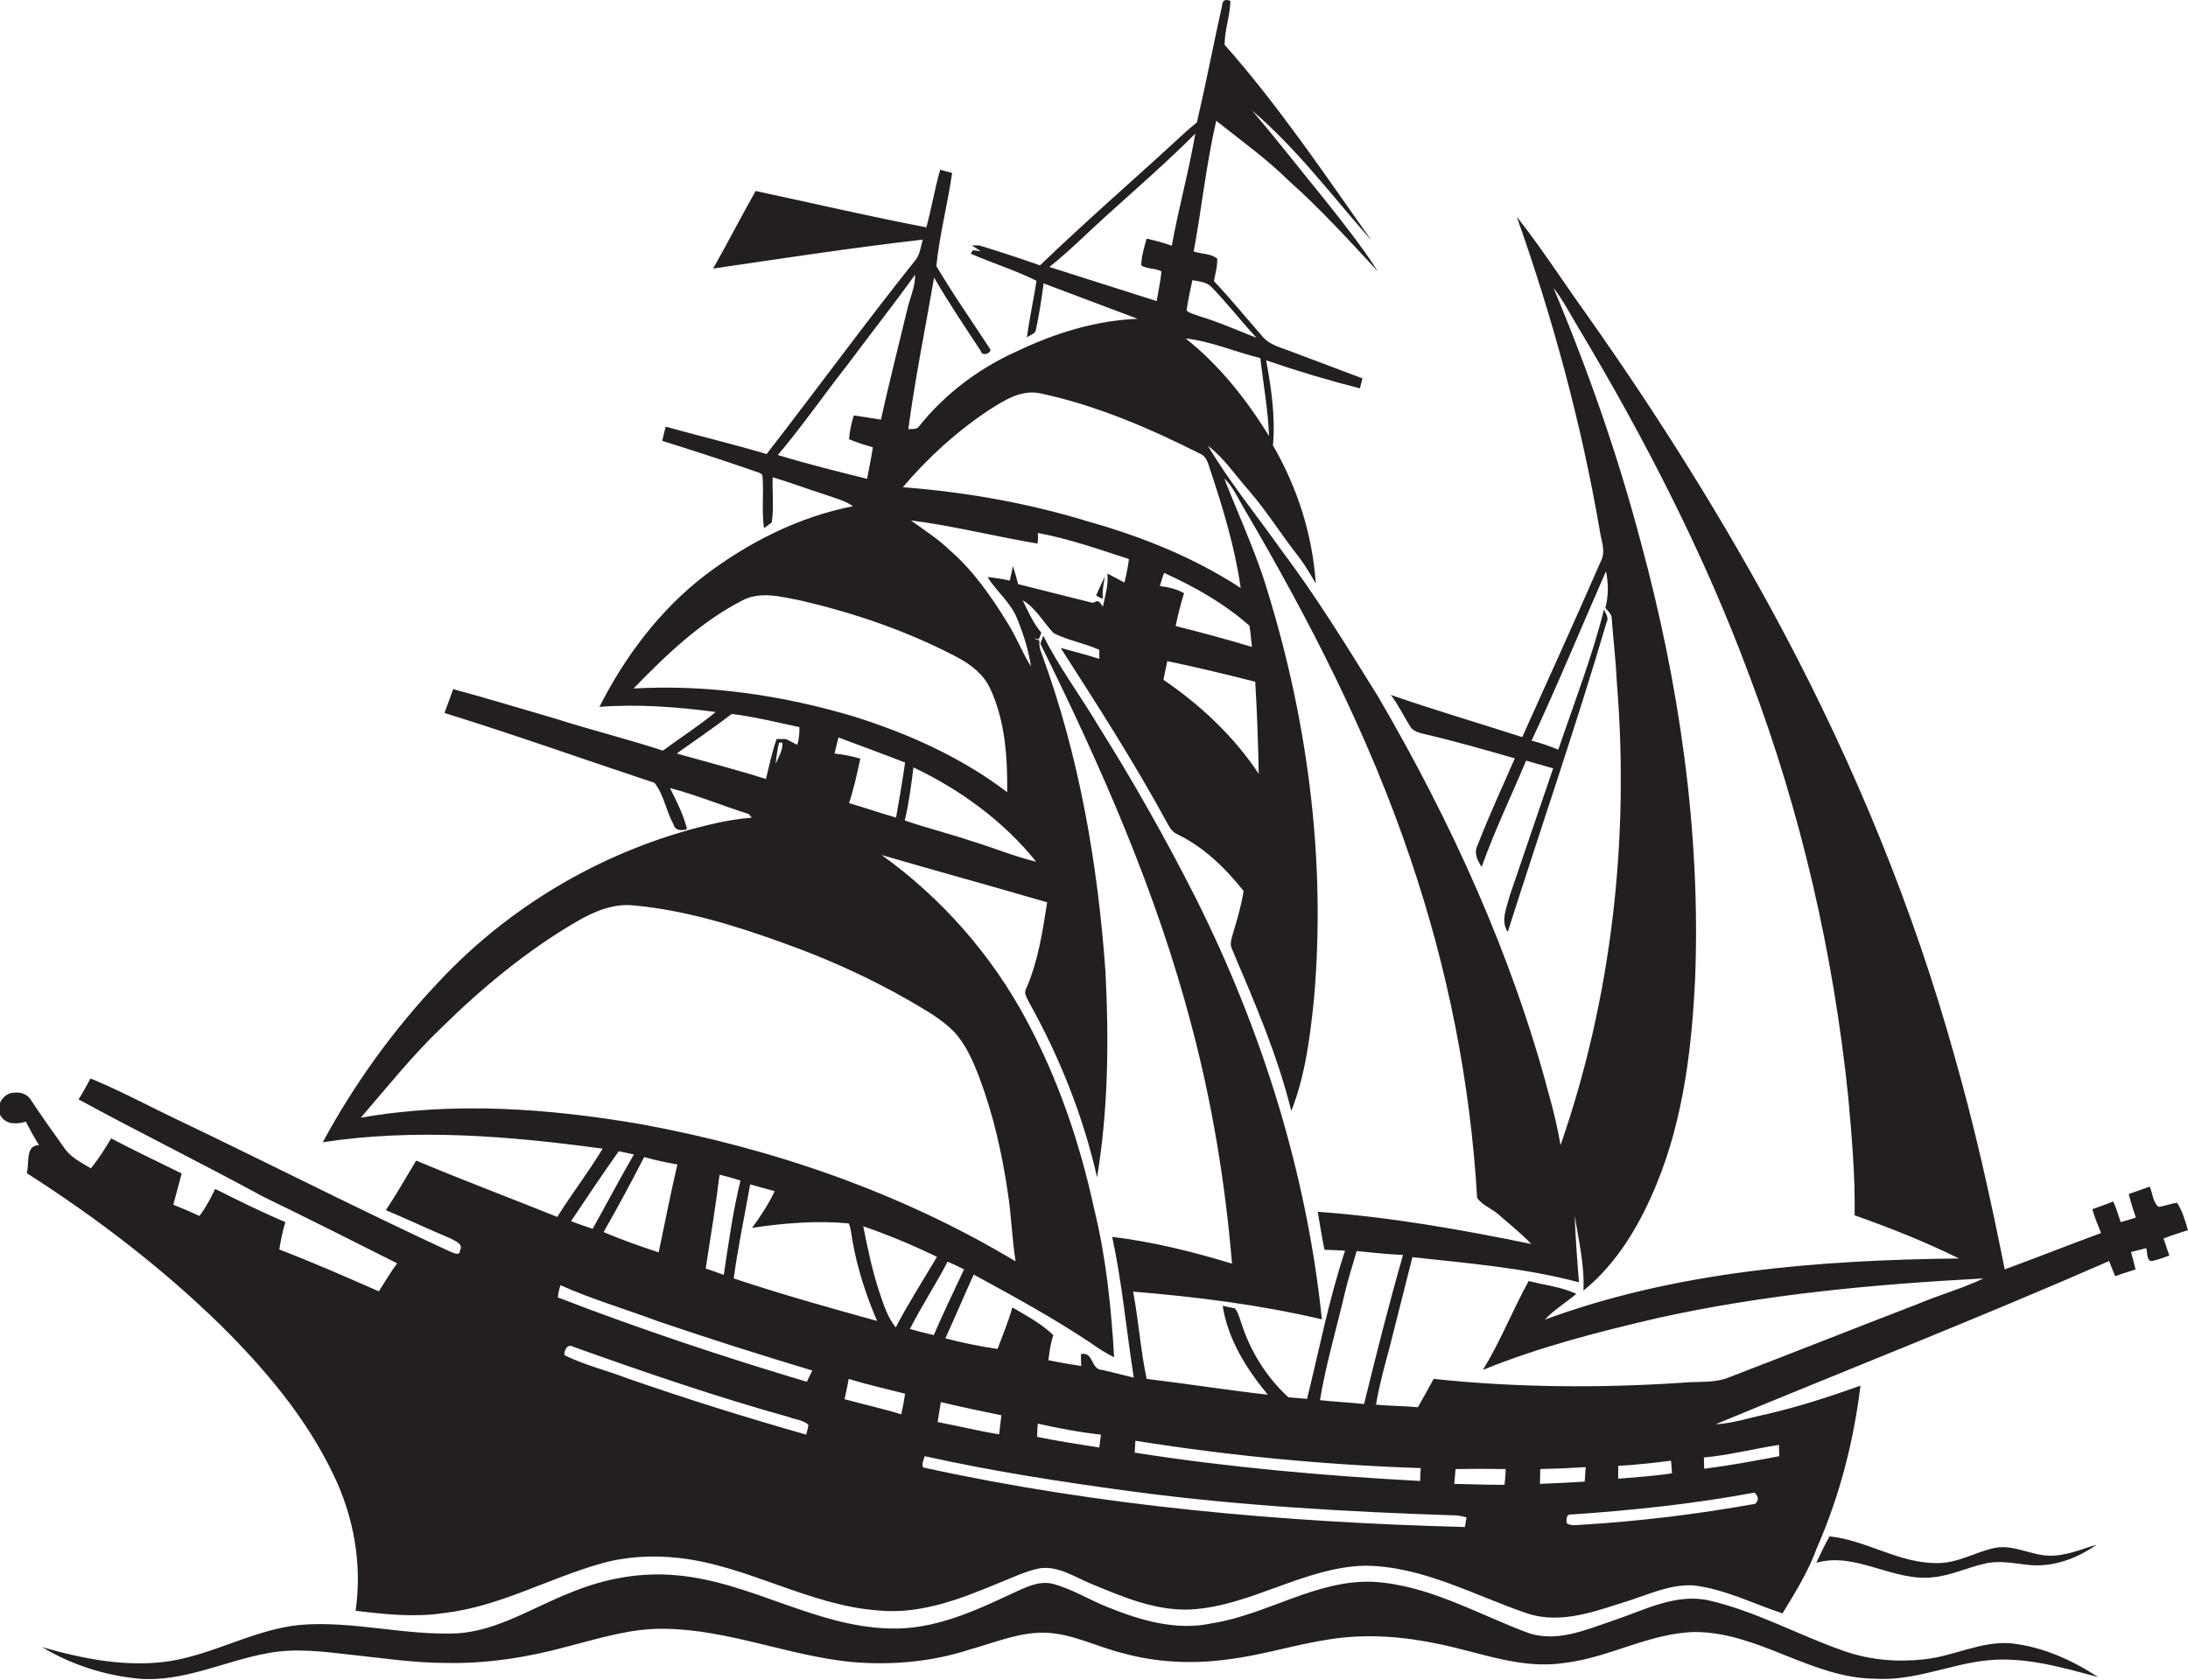 <?xml version="1.0" encoding="utf-8"?>
<!-- Generator: Adobe Illustrator 19.2.0, SVG Export Plug-In . SVG Version: 6.00 Build 0)  -->
<svg version="1.1" id="Layer_1" xmlns="http://www.w3.org/2000/svg" xmlns:xlink="http://www.w3.org/1999/xlink" x="0px" y="0px"
	 viewBox="0 0 679.3 521.7" enable-background="new 0 0 679.3 521.7" xml:space="preserve">
<g>
	<path fill="#231F20" d="M679.3,382c-0.9-2.9-1.7-5.9-3.4-8.5c-2,0.3-3.8,1-5.7,1.3c-1.9-1.5-1.8-4.2-2.8-6.3
		c-2.2,0.8-4.3,1.5-6.5,2.3c0.6,2.5,1.4,4.9,2.2,7.3c-1.6,0.5-3.1,1-4.7,1.4c-0.7-2.2-1.4-4.3-2.3-6.4c-2.2,0.9-4.3,1.6-6.5,2.4
		c0.7,2.5,1.7,4.9,2.7,7.4c-10,3.7-19.9,7.6-29.9,11.3c-4.4-22.1-9.3-44.2-15.5-65.9c-12.7-45.8-30.9-90-53.1-131.9
		c-18.3-34.4-39.1-67.5-61.6-99.3c-7.1-9.9-13.7-20.2-21.3-29.8c11.2,31.6,20,64,25.7,97c0.4,3.3,2.1,6.8,0.4,10
		c-8,18.3-16.2,36.4-24.4,54.6c-13.6-4.4-27.3-8.4-40.8-13.1c2.3,3,3.9,6.4,5.9,9.6c0.8,1.6,2.7,2.1,4.3,2.5
		c9.5,2.2,18.9,4.9,28.3,7.6c-3.9,8.9-8,17.8-11.5,26.8c-1.3,2.4-0.2,4.8,1.2,6.9c4-11.2,9.2-22,13.8-33c2.8,0.8,5.6,1.6,8.4,2.4
		c-4.5,13.2-9,26.4-13.5,39.6c-0.9,3.6-2.9,7.8-0.6,11.2c10.2-32.1,21.2-63.9,30.7-96.2c0.8-1.4-0.4-2.7-0.8-4
		c-3.7,14.8-9.3,29.1-14.2,43.6c-2.7-1.1-5.5-2.1-8.3-2.8c8.1-17.3,15.4-35.1,23.1-52.6c0.8,3.8,0.8,7.7-0.2,11.4c0.9,1,2.1,2,2,3.5
		c0.5,6.7,1.3,13.3,1.6,20c3.9,48.3-1.6,97.5-17.5,143.3c-0.9-5.2-2.1-10.3-3.5-15.3c-11.5-43.6-30.4-85-53.1-123.9
		c-9.7-15.6-19.3-31.3-30.4-46c-7.5-10.6-15.8-20.7-22.5-32c5.1,3.9,8.6,9.3,12.8,14c5.6,6.5,10.1,13.8,15.4,20.5
		c2,2.6,3.6,5.4,5.3,8.3c-1-15.1-5.7-29.8-13.3-42.9c0.8-8.8-0.5-17.7-2.1-26.4c9.6,3.3,19.3,6.2,29.1,8.7c0.2-0.8,0.6-2.4,0.8-3.1
		c-7.1-2.7-14.3-5.4-21.5-8.1c-3.4-1.4-7.4-2.1-9.8-5.2c-4.9-5.6-9.7-11.5-14.8-16.9c0.4-2.3,1.1-4.6,1-7c-1.9-1.6-5-1.4-7.3-2.2
		c2.5-13.5,3.9-27.2,7-40.6c7.5,6,15.5,11.7,22.4,18.5c9.9,8.8,18.8,18.6,27.8,28.3c-5-7.8-10.8-15.1-16.6-22.4
		c-7.5-9.2-14.8-18.6-22.5-27.6c14,11.9,25,26.7,37.1,40.4c-14.6-20.7-28.8-41.8-45.6-60.8c0-4.6,1.7-9,1.8-13.6
		c-1.6-0.7-2.5-0.2-2.6,1.5c-2.7,12.1-5,24.2-7.8,36.2c-1.5,1.2-3,2.5-4.4,3.8c-14.7,13.6-29.9,26.7-44.3,40.6
		c-6.3-2.2-12.6-4.3-18.9-6.2c-0.6,0-1.7,0-2.3,0c0.9,0.6,1.9,1.2,2.8,1.8c-0.6-0.1-1.9-0.2-2.5-0.3l-0.6,1.1
		c6.7,2.9,13.8,5.1,20.4,8.4c-0.9,5.9-2.2,11.7-3,17.6c0.9-0.8,2.5-1,2.8-2.3c1-4.8,1.8-9.7,2.4-14.5c9.7,3.7,19.5,7.3,29.2,11
		c-13.1,0.5-25.8,4.5-37.5,10.1c-11.7,5.2-22.3,13.2-30.3,23.2c-0.7,1.2-2.3,0.8-3.4,1c2.1-15.8,5.3-31.4,8-47.1
		c4.5,7.8,9.6,15.3,14.5,22.8c0.4,2,4,0.4,2.7-0.9c-5.5-8.5-11.4-16.8-16.5-25.5c1-9.7,3.5-19.2,4.9-28.9c-1.3-0.3-2.5-0.7-3.7-1
		c-1.7,5.9-2.7,12-4.3,17.9c-17.7-3.4-35.3-7.5-53-11.3c-4.5,8-8.7,16.1-13.2,24.1c21.7-3.2,43.4-6.5,65.1-9c-0.6,2-0.8,4.2-2,6
		c-15.9,19.9-30.9,40.5-46.5,60.6c-10.4-3.1-20.9-5.6-31.3-8.5c-0.4,1.5-0.8,2.9-1.1,4.4c9.3,2.9,18.5,5.9,27.8,9.1
		c1.1,0.5,2.5,0.6,3.3,1.5c0.5,5.5-0.3,11,0.5,16.5c0.6-0.4,1.8-1.3,2.4-1.8c0.7-4.6,0.1-9.4,0.3-14c5.7,1.7,11.2,3.8,16.9,5.6
		c2.7,1,5.7,1.7,8,3.4c-16.8,3.3-32.4,11.2-46,21.5c-14,10.8-24.8,25.2-32.7,40.8c12-0.9,24.1,0,36.1,1.6c-5.2,4.3-11,8-16.4,12
		c-10.9-3.6-22-6.3-32.9-9.8c-10.7-3.1-21.4-6.4-32.2-9.3c-0.9,2.5-1.8,4.9-2.7,7.4c21.9,6.8,43.5,14.5,65.2,21.7
		c2.9,3.6,3.6,8.8,5.9,12.9c0.5,2,2.5,2,4.2,1.5c-1.1-4.5-3.2-8.6-5.3-12.8c8.3,2.2,16.3,5.5,24.5,8.1c0.2,0.3,0.7,0.9,0.9,1.1
		c-4.4,0.4-8.8,1.1-13.2,2.2c-32,7.6-61.6,24.8-84,48.8c-14.1,14.9-26.2,31.7-36,49.8c28.8-4.4,58.2-1.9,86.9,2
		c-4.4,7.3-9.6,14-14.1,21.2c-14.6-5.9-29.3-11.4-43.8-17.5c-3.1,5.2-6.1,10.4-9.4,15.4c6.7,2.8,13.2,5.9,19.9,8.7
		c1.4,0.8,4.3,1.7,3.1,3.8c0,2-2.3,0.6-3.2,0.3c-28.1-13-55.7-27.1-83.7-40.5c-9.3-4.4-18.3-9.3-27.8-13.2c-1.2,2.2-2.4,4.4-3.7,6.5
		c18.9,10.3,38.2,19.8,57.1,30.1c14,6.8,27.9,13.8,41.8,20.8c-2.1,2.8-3.8,5.8-5.7,8.7c-10.2-4.5-20.5-9-30.9-13
		c0.5-2.9,1-5.7,1.9-8.5c-7.4-3.1-14.6-6.7-21.8-10.3c-1.4,2.9-2.9,5.8-4.9,8.4c-2.7-1.3-5.4-2.4-8.1-3.5c0.9-3.2,1.7-6.5,2.6-9.7
		c-7.3-3.6-14.7-7.1-21.9-10.9c-1.9,3.2-3.9,6.4-6.3,9.3c-3-1.8-6.3-3.4-8.3-6.4c-3.5-4.9-7-9.8-10.3-14.8c-1-1.7-3-2.5-4.9-2.3
		c-3.6-0.2-6.6,4.4-4.3,7.5c1.7,2.5,5,2.3,7.6,1.5c1.3,2.5,2.6,4.9,4.1,7.3c-4.4,0-2.9,5.9-3.8,8.7c21.6,13.8,42,29.4,60.3,47.3
		c13.7,13.6,26.4,28.6,34.8,46.1c6.4,13.1,9.1,28,7,42.5c9.1,1.1,18.3,2.1,27.5,0.7c17.2-2,32.4-10.8,48.8-15.4
		c7.8-2.2,16.1-2.6,24.1-1.7c21.4,2.4,40.3,14.7,61.8,16.3c13,1.3,25.4-3.5,37.2-8.4c4.3-1.7,8.5-3.8,13-4.7
		c5.8-0.8,10.8,2.7,15.9,4.8c9.9,4.1,20.1,8.5,31,8c18.8-1.1,35.1-13.1,54-13.6c17.9,0.1,33.9,9.2,50.4,14.8
		c10.8,3.6,21.8-0.9,32.1-4.1c6.3-2.1,12.6-4.9,19.4-4.6c9.8,1.1,18.6,5.7,27.8,8.7c4-6.5,8.1-13.2,10.7-20.4
		c7-15.9,11.4-33,13.5-50.3c-9.5,3.4-19.1,6.5-28.9,8.8c-5.4,1.1-10.6,2.9-16.1,3.2c40.7-16.9,81.8-33,122.2-50.7
		c0.6,1.5,1.2,3.1,1.9,4.7c2.1-0.8,4.2-1.4,6.3-2.1c-0.4-1.8-0.9-3.6-1.4-5.4c1.5-0.4,3.1-0.8,4.7-1.2c0.5,1.3,0,3.3,1.4,4
		c2-0.2,3.9-1.1,5.8-1.7c-0.6-1.8-1.2-3.5-1.8-5.3C674.5,383.5,676.9,382.8,679.3,382z M386,157.5c20.4,34.7,38.9,70.7,51.8,108.9
		c11.6,34,18.7,69.6,20.8,105.6c1.6,2.3,4.6,3.3,6.7,5.2c3.4,3,7,5.8,10.1,9.1c-21.9-4.5-44-8.4-66.3-10c0.7,4,1.3,7.9,2.1,11.8
		c2.1,0.1,4.3,0.1,6.4,0.3c-5,15-8,30.6-11.8,46c-2-0.2-3.9-0.3-5.8-0.5c-6.7-6.1-11.7-14.1-14.5-22.7c-0.6-1.7-1-3.5-2.1-4.9
		c-1-0.2-2.8-0.6-3.8-0.8c1.6,10.4,7.4,19.6,14,27.6c-12.6-1.4-25-3.4-37.6-4.9c-1.9-8.9-2.5-18.1-4.2-27.1
		c19.7,1.6,39.4,4.1,58.6,8.6c-4.7-45.4-18.6-89.7-39-130.5c-9.3-18.4-19.4-36.3-30.4-53.8c-5.6-9.4-12.2-18.2-17.1-28
		c-0.3,0.8-0.6,1.6-0.9,2.5c18.8,38,36,77,46.8,118.1c6.5,24.3,10.6,49.3,12.7,74.4c-12.2-3.7-24.6-6.8-37.2-8.3
		c3.1,14.4,4.4,29.1,6.7,43.7c-3.3-0.8-6.5-1.6-9.8-2.4c-3.6,0-2.6-5.8-6.6-4.9c0,0.9,0,2.8,0.1,3.7c-3.4-0.5-6.8-1.1-10.2-1.8
		c0.3-2.6,0.7-5.3,1.5-7.8c-3.7-3.6-8.3-6-12.7-8.6c-1.2,4.4-3,8.6-4.6,12.9c-5.4-0.8-10.9-1.9-16.2-3.3c3-6.5,5.8-13.2,8.8-19.8
		c12.3,6.7,24.6,13.4,36.3,21.2c2.3,1.7,4.8,3.2,7.3,4.5c-0.9-15.5-2.5-31-6.2-46.1c-4.4-20.3-11.1-40.1-20.9-58.4
		c-10.8-20.3-26.4-38.1-45.1-51.5c17.1,5,34.3,9.7,51.4,14.7c-1.4,9.1-2.8,18.3-6.5,26.8c-0.9,1.5,0.3,2.9,0.9,4.3
		c9.5,17,16.8,35.3,21.1,54.3c3.5-21.1,3.7-42.7,2.6-64c-2.4-33.6-8.2-67.2-19.9-98.9c-0.5-1.2-0.7-2.5-0.6-3.8
		c-0.5-0.2-1.4-0.5-1.8-0.7l1.6,0.3c0.3-0.7,0.6-1.3,0.8-2c-2.5-3-4.1-6.6-5.8-10.1c4.1,2.4,6.4,6.8,9.6,10.2
		c4.5,2.3,9.6,3.1,14.2,5.2c0,0.7,0,2.1,0,2.8c-4-1.3-8-2.3-12-3.4c11.3,17.6,22.7,35.3,32.7,53.7c0.9,1.6,1.8,3.5,3.6,4.2
		c8.2,4,14.9,10.5,20.5,17.6c-0.7,4.3-1.9,8.6-3.2,12.8c-0.4,1.6-1.2,3.4-0.5,5c7,16.5,14.2,33,18.5,50.5c4.3-10.9,5.8-22.7,7-34.3
		c4-44.5-2.2-89.6-15.9-132c-3.5-10.2-8-20.1-11.9-30.1C382.7,151,384.2,154.4,386,157.5z M409.8,434.8c1.9-11.4,5.2-22.4,7.8-33.6
		c1-4.3,2.4-8.4,3.6-12.7c4.8,0.5,9.6,1,14.4,1.2c-4.4,15.3-8.3,30.8-12.1,46.3C418.9,435.5,414.3,435.3,409.8,434.8z M441.1,455.9
		c-0.1,1.3-0.2,2.7-0.2,4c-29.6-1.6-59.3-4.2-88.6-8.8c0.1-1.3,0.1-2.5,0.2-3.7C381.8,452.1,411.4,454.9,441.1,455.9z M341.8,445.5
		c-0.2,1.3-0.3,2.7-0.5,4c-6.5-1-12.9-2-19.3-3.3c0-1.4,0.1-2.7,0.2-4.1C328.6,443.5,335.2,444.8,341.8,445.5z M310.9,439.5
		c-0.2,2-0.5,3.9-0.7,5.9c-6.4-1-12.7-2.6-19.1-3.8c0.3-2.1,0.7-4.1,1-6.2C298.3,436.9,304.6,438.2,310.9,439.5z M259.1,234
		c0.4-1.7,0.8-3.3,1.2-5c6.9,2.6,13.8,5.1,20.7,7.8c-0.8,5.7-1.8,11.4-2.8,17.1c-4.9-1.4-9.7-3.1-14.6-4.5c1.5-4.5,2.5-9.2,3.5-13.8
		C264.5,234.8,261.8,234.3,259.1,234z M322.2,165.5c9.7,1.8,19,5.1,28.3,8.1c-0.3,2.4-0.8,4.9-1.4,7.3c-1.8-0.9-3.5-1.9-5.3-2.8
		c0.4,3.5-0.7,6.9-1.4,10.3c-0.6-0.8-1.3-2.4-2.5-1.4l-0.7,0.2c-7.7-1.9-15.4-3.9-23.1-5.8c-0.5-1.9-1-3.7-1.6-5.6
		c-0.3,1.5-0.7,3-1,4.5c-2.3-0.5-4.6-0.9-6.9-1.1c2.8,4.5,7.1,7.8,9.1,12.7c2,4.8,3.6,9.9,4.4,15.1c-2.7-4.3-4.5-9.1-7.2-13.4
		c-5.1-8.3-10.7-16.4-18.1-22.8c-3.6-3.5-7.9-6.2-12-9.2c13.2,1.7,26.2,5,39.3,7.2C322.3,167.8,322.3,166.3,322.2,165.5z
		 M321.7,267.6c-6.6-1.6-12.9-4.2-19.4-6.2c-7.1-2.4-14.3-4.2-21.4-6.6c1.3-5.4,2-11,2.7-16.5C298.1,245.2,311.6,255,321.7,267.6z
		 M365,194.4c0.7-3.5,1.6-6.8,2.6-10.2c-2.3-1.3-4.9-1.9-7.5-2.2c0.4-1.4,0.8-2.7,1.3-4.1c9.5,4.3,18.7,9.5,26.5,16.4
		c0.4,2.2,0.5,4.4,0.8,6.6C380.8,198.5,372.9,196.4,365,194.4z M389.7,211.7c0.6,9.5,0.9,19.1,1.1,28.6
		c-7.7-11.6-18.1-21.4-29.6-29.2c0.4-1.9,0.8-3.8,1.2-5.8C371.5,207.2,380.6,209.4,389.7,211.7z M394,135.4
		c-7-11.3-15.4-22-25.9-30.3c8,0.9,15.4,4.2,23.2,6.1C392.2,119.3,393.7,127.3,394,135.4z M376.3,89.3c4.8,5,9.1,10.5,13.8,15.6
		c-5.9-2.3-11.7-4.9-17.7-6.7c-1.4-0.6-3-0.8-4-1.8c0.4-3.2,1.2-6.3,1.8-9.4C372.2,87.4,374.7,87.5,376.3,89.3z M325.8,82.9
		c6.3-5,11.9-10.7,17.9-16.1c9.2-8.3,18.6-16.5,27.4-25.3c-2,11.7-5.2,23.2-7.3,34.8c-2.5-0.9-5.1-1.6-7.8-2.2
		c-0.8,2.7-1.6,5.5-1.7,8.3c1.8,1.2,4.4,0.8,6.3,1.9c-0.3,3.1-1,6.2-1.5,9.2C348,90,336.9,86.4,325.8,82.9z M307.1,127.3
		c4.7-3,10.1-6.5,16.1-5.1c17.3,3.7,33.7,10.8,49.4,18.7c2,0.8,2.5,3.1,3.1,4.9c4,12,7.7,24.2,9.5,36.8c-14.5-9.5-30.8-16-47.5-20.7
		c-18.6-5.7-37.9-9.1-57.4-10.6C288.1,142.1,297.1,133.9,307.1,127.3z M241.5,141.3c7.6-9,14.3-18.7,21.6-28c7-9.4,14.2-18.5,21-28
		c0.1,3.8-1.7,7.4-2.5,11.1c-2.7,11.3-5.6,22.6-8.1,33.9c-2.8-0.4-5.6-0.9-8.4-1.3c-0.8,2.4-1.3,4.9-1.5,7.4c2.4,1,4.9,1.8,7.4,2.5
		c-0.5,3.3-1.2,6.6-1.8,9.8C260,146.4,250.7,144.1,241.5,141.3z M196.7,213.8c10.1-10.4,20.7-20.6,33.7-27.3c5.6-3,12-1.2,17.8-0.1
		c17,3.9,33.6,9.6,49,17.7c4.3,2.3,8.3,5.4,10.3,9.9c4.6,10,5.3,21.2,5.2,32c-14.2-10.8-30.7-18.2-47.6-23.5
		C243,215.9,219.8,212.5,196.7,213.8z M210.1,234c5.7-4.1,11.5-8,17.1-12.3c7.1,0.9,14,2.6,21,4.1c0,1.9-0.1,3.7-0.7,5.5
		c-1.1-0.6-2.3-1.2-3.5-1.8c-0.7,0-2.2,0-2.9,0c-1.4,4-2.3,8.3-3.3,12.4C228.6,239,219.3,236.6,210.1,234z M242.9,230.6
		c0.2,2.4-1.2,4.5-2.1,6.6c0.3-2.2,0.5-4.5,1.1-6.6C242.1,230.6,242.7,230.6,242.9,230.6z M112,347.1c8.2-9.5,16-19.3,25-27.9
		c12.7-12.5,26.6-24,42-33c5.5-3.2,11.6-5.8,18.1-5c15.8,1.5,31.1,6.2,46,11.6c13.5,4.8,26.6,10.7,39,17.8
		c4.9,2.9,10.1,5.7,14.1,9.8c3.7,4,5.9,9.1,7.8,14.1c4.4,11.6,7.1,23.7,8.9,35.9c1.1,7.1,1.3,14.3,2.4,21.3
		c-35.6-21.4-75.5-35.1-116.3-42.6C170.4,344.2,140.8,342,112,347.1z M232.9,367.8c2.5,0.7,5.1,1.4,7.6,2.1c-1.9,4.1-4.4,7.8-7,11.4
		c9.9-1.5,20-2.3,30-1.4c0.8,1.7,0.8,3.8,1.2,5.6c1.5,8.5,4.2,16.8,7.6,24.7c-14.9-4.1-29.8-8.3-44.5-13.2
		C229.1,387.2,231.2,377.5,232.9,367.8z M224.7,395.9c-1.9-0.7-3.8-1.4-5.6-2c1.5-9.7,3.1-19.4,4.3-29.1c2.2,0.5,4.3,1.1,6.5,1.8
		C227.5,376.3,226.2,386.1,224.7,395.9z M268,380.8c7.8,2.7,15.5,5.9,22.9,9.5c-4.3,7.3-8.9,14.4-12.8,21.9c-2.6-3.2-3.8-7.2-5.1-11
		C270.8,394.6,269.4,387.7,268,380.8z M210.3,361.6c-2.1,9.1-3.9,18.2-5.8,27.3c-5.8-1.9-11.5-3.9-17.1-6.3
		c4.4-7.7,8.6-15.5,12.6-23.3C203.4,360.3,206.9,361,210.3,361.6z M192.1,357.5c1.6,0.3,3.1,0.7,4.7,1c-4.4,7.6-8.5,15.4-12.8,23.1
		c-2.3-0.8-4.5-1.5-6.7-2.4C182.1,372,187,364.7,192.1,357.5z M250.3,445.5c-18.7-5.3-37.2-11.1-55.6-17.5
		c-6.5-2.5-13.3-4.1-19.5-7.2c0-1.7,1-3.7,3-2.5c22.1,7.9,44.3,15.5,66.9,21.8c1.9,0.8,4.3,0.8,5.9,2.4
		C250.8,443.5,250.6,444.5,250.3,445.5z M250.5,429.1c-26.1-7.8-51.9-16.4-77.3-26.2c0.1-1.3,0.4-2.5,0.8-3.8
		c9.8,4.4,20.2,7.4,30.3,11.2c15.9,5.4,31.9,10.5,47.9,15.3C251.7,426.6,250.9,428.2,250.5,429.1z M279.8,439.2
		c-5.8-1.8-11.8-3.1-17.6-4.7c0.5-2.1,0.9-4.2,1.3-6.3c5.8,1.8,11.7,3.1,17.5,4.6C280.7,434.9,280.3,437.1,279.8,439.2z
		 M294.2,391.8c1.7,0.7,3.4,1.5,5.1,2.4c-3.2,6.8-6.4,13.5-9.4,20.4c-2.5-0.6-5-1.2-7.4-1.9C286.1,405.6,290.5,398.9,294.2,391.8z
		 M454.8,474.2c-56.4-1.5-113-6.4-168.2-18.5c-0.5-1.2,0.2-2.4,0.5-3.5c21.1,4.7,42.6,8,64,10.9c33.5,4.5,67.4,6.4,101.2,7.5
		c1,0.1,2,0.3,3,0.6C455.2,471.9,454.9,473.5,454.8,474.2z M467.1,461.1c-5.2,0-10.4-0.2-15.6-0.3c0.1-1.6,0.3-3.1,0.4-4.6
		c5.2-0.1,10.4-0.1,15.6,0C467.4,457.8,467.3,459.5,467.1,461.1z M478.1,460.8c0-1.5,0.1-3.1,0.1-4.6c4.7-0.1,9.4-0.3,14.1-0.6
		c-0.1,1.5-0.2,3-0.3,4.5C487.4,460.4,482.7,460.6,478.1,460.8z M544.9,467c-17.8,3.2-35.8,5.4-53.9,6.5c-1.5,0-3.2,0.5-4.6-0.5
		c-0.1-1.3-0.2-2.9,1.6-2.7c19-1.3,38-3.3,56.7-6.8C545.9,464.6,546.2,465.9,544.9,467z M502.4,459.2c0-1.4,0-2.7,0-4
		c5.5-0.3,10.9-0.9,16.4-1.6c0.1,1.3,0.2,2.6,0.3,3.9C513.6,458.4,508,458.7,502.4,459.2z M552.3,448.7c0,0.9,0.1,2.6,0.1,3.5
		c-7.8,1.5-15.5,2.9-23.3,3.9c0-0.9-0.1-2.6-0.1-3.5C536.8,451.9,544.4,449.9,552.3,448.7z M595,405.1
		c-19.5,7.5-38.9,15.2-58.4,22.7c-4.6,1.8-9.6,1.1-14.5,1.6c-25.6,1.7-51.5,1.5-77-1.2c-1.6,2.9-3.2,5.9-4.9,8.8
		c-4.4-0.4-8.7-0.4-13-0.8c1-6,2.6-11.8,4.2-17.7c2.4-9.4,4.7-18.7,7.1-28.1c17.3,1.9,34.8,3.3,51.7,7.8c-0.5-6.9-1.1-13.8-1.3-20.7
		c1.2,7.7,3.1,15.4,2.7,23.3c10.6-8.6,17.7-20.8,22.8-33.3c8.3-20.3,10.9-42.4,11.9-64.1c1.7-45.6-5-91.2-16.9-135.1
		c-7.1-26.9-16.3-53.2-27.1-78.9c3,3.8,5.2,8.2,7.7,12.3c20.7,34.6,39.3,70.7,53.3,108.6c15.8,41.8,25.9,85.7,30.5,130.2
		c1.1,12.3,2.2,24.6,2,36.9c11,3.9,21.9,8.2,32.4,13.4c-43.4,0.5-87.6,3.9-128.6,19c2.9-3.1,6.6-5.3,9.8-8c-4.6-2.2-9.8-2.7-14.8-4
		c-5,9.1-8.8,18.8-14.2,27.6c17.7-7.2,36.2-11.9,54.7-16.2c33.1-7.3,66.9-10.4,100.7-12.2C609.1,400.2,601.8,402.2,595,405.1z"/>
	<path fill="#231F20" d="M343,179c-0.9,2-1.8,3.9-2.7,5.9c0.6,0.4,1.3,0.8,2.1,1C342.1,183.6,342.7,181.3,343,179z"/>
	<path fill="#231F20" d="M600.1,489.8c5.5-0.5,10.6-3,16-4.2c4.3-1.1,8.7-0.2,13.1,0.3c7.7,1,15.5-1.8,21.7-6.2
		c-4.8,1.4-9.5,3.5-14.6,3.4c-5.8-0.1-11.2-3.6-17.1-2.4c-6,1.3-11.5,4.8-17.8,4.7c-11.8,0.1-21.9-7.1-33.4-8.3
		c-1.5,2.7-2.8,5.4-4.1,8.2C576.2,481.8,587.6,491.2,600.1,489.8z"/>
	<path fill="#231F20" d="M597.2,515.3c-8.2,0.9-16.6,0.2-24.4-2.5c-14.2-4.9-27.5-12.4-42.2-15.8c-10.3-2.3-20.1,3-29.6,6.2
		c-8.7,2.9-18.1,7.2-27.3,3.6c-15.6-5.9-30.6-14.7-47.6-15.6c-17.7-0.6-32.9,10.3-49.9,12.9c-10.9,2.4-22-0.9-32-4.9
		c-5.9-2.3-11.3-5.8-17.5-7.4c-4.4-1-8.6,1.3-12.6,3.1c-11.9,5.6-24.5,11.3-38,10.8c-23.1-0.6-43.1-14.5-65.9-16.5
		c-11.2-1.1-22.5,1-32.9,5.3c-11.6,4.5-22.5,11.8-35.1,12.7c-16.4,0.8-32.7-4-49.1-2.6c-14,1.4-26.3,8.9-40.1,11.2
		c-13.4,2.1-27-0.6-39.9-4.3c9.1,5.5,19.5,8.8,30.1,9.8c13.8,1.1,26.5-5.5,39.8-7.9c8.7-1.7,17.5-0.5,26.3,0.5
		c9.6,1,19.2,2.5,28.9,2.5c12.8,0.3,25.6-1.7,38-5.1c9.8-2.5,19.7-5.7,30-5.5c19.8,0.2,38.4,8.3,58,10.3c12.4,1.1,25.1,0,37-3.9
		c7.6-2.1,15-5.3,23-5.2c8.6,0.2,16.3,4.4,24.5,6.4c10.5,2.9,21.7,3.4,32.5,1.9c10.8-1.3,21.2-4.7,32-6.3
		c11.1-1.7,22.5-0.8,33.4,1.5c12.9,2.6,25.7,8,39.1,5.9c13.9-1.6,26.4-9.3,40.5-9.6c19.8,0,36.2,14.4,56,14.5
		c12,0.8,23.1-4.5,34.8-5.7c11.7-1.2,23.2,2.2,34.4,5.2c-8.1-5.3-17.4-9.5-27.2-10.5C614.9,509.6,606.4,514.4,597.2,515.3z"/>
</g>
</svg>
